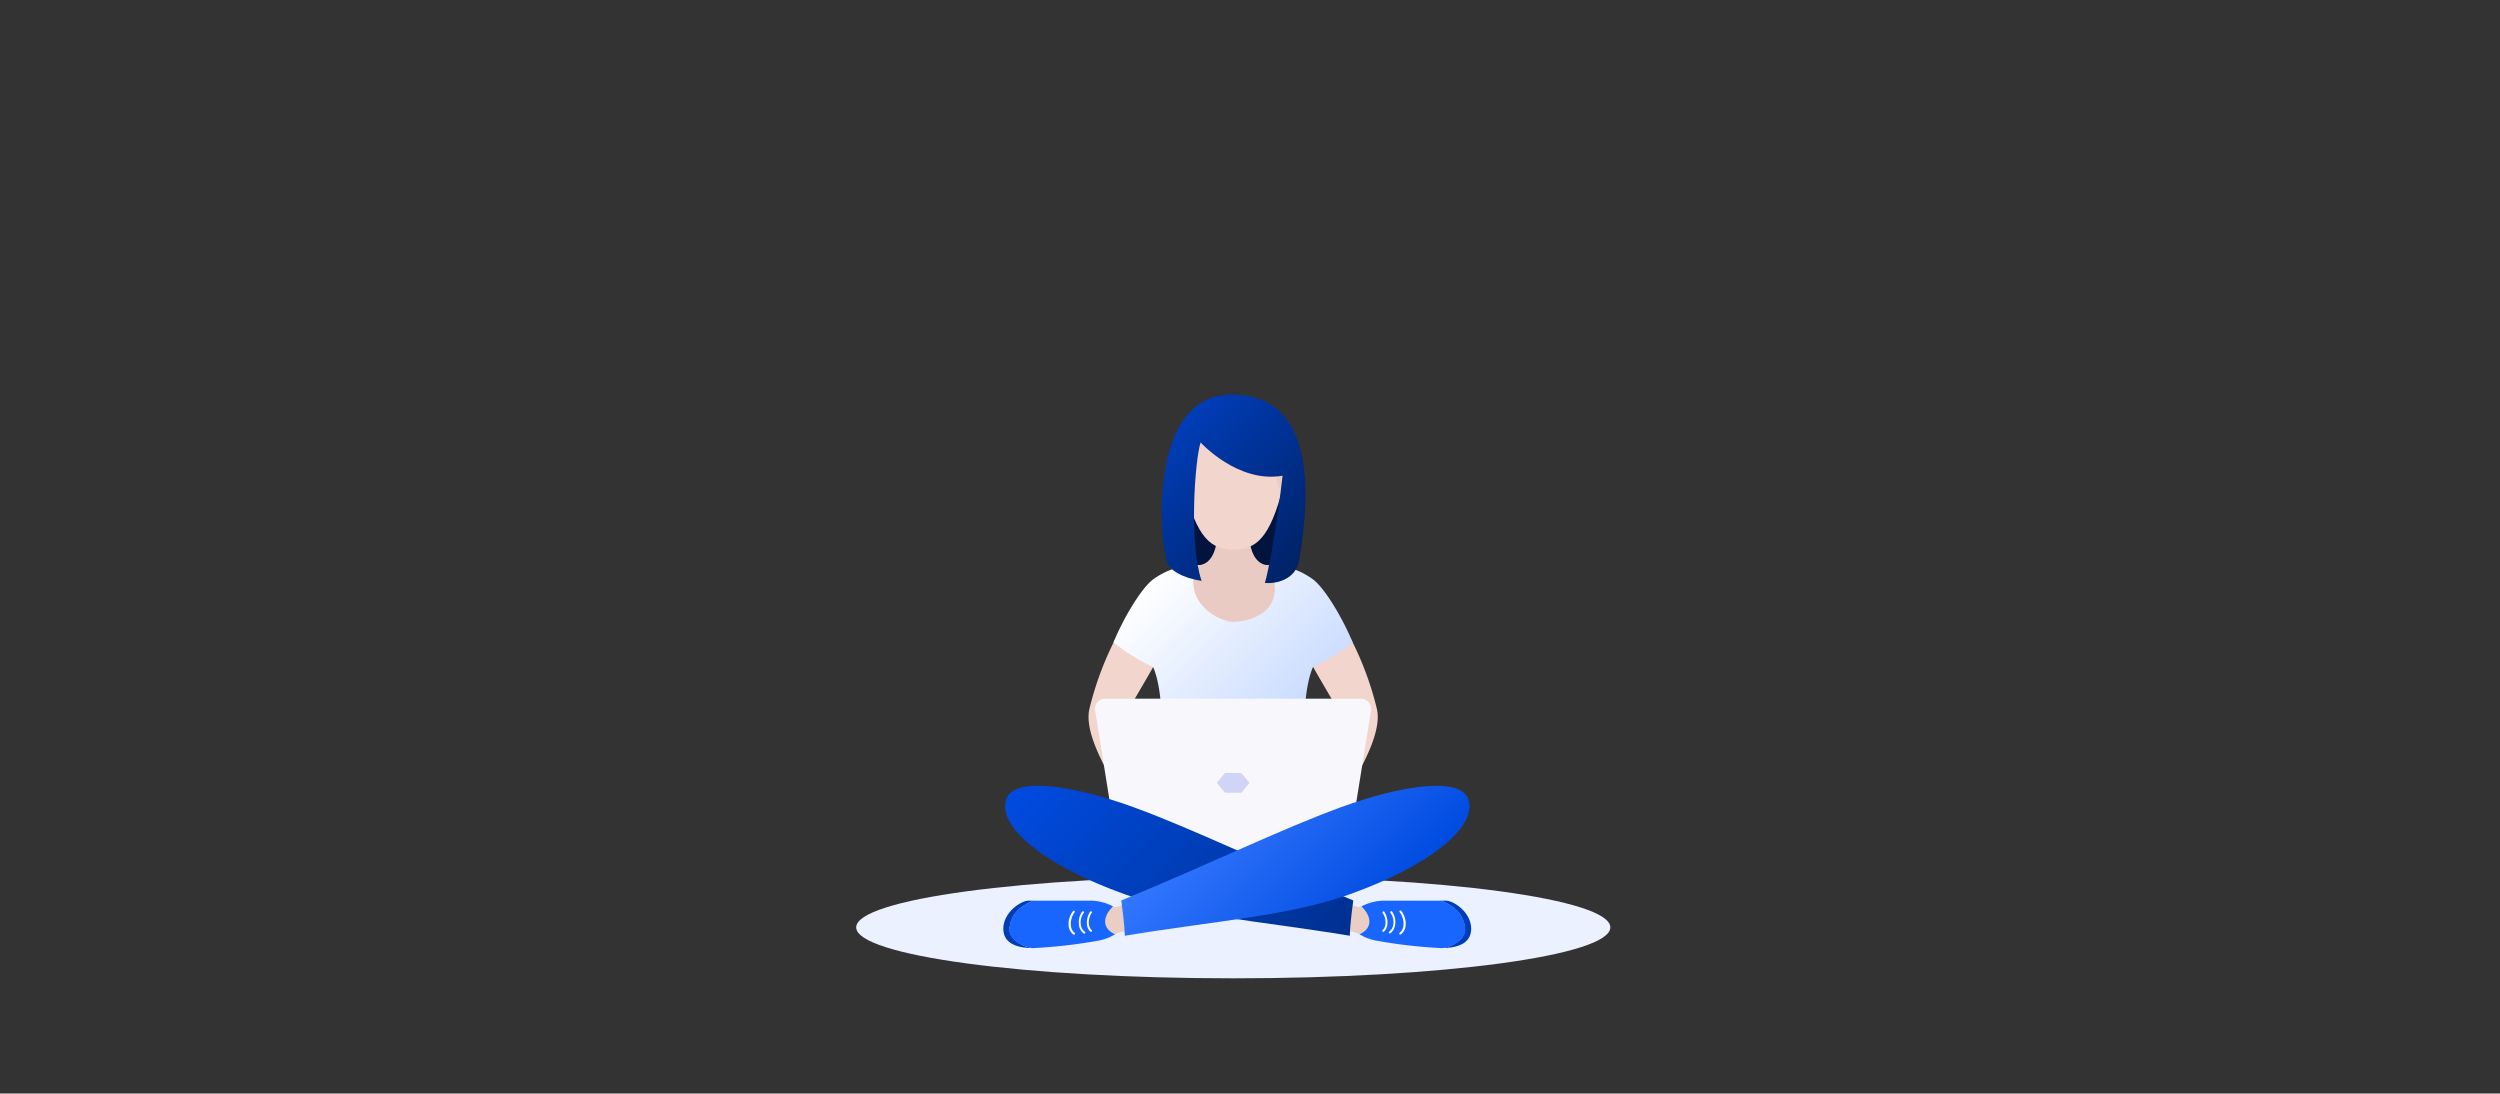 <svg id="Ebene_1" data-name="Ebene 1" xmlns="http://www.w3.org/2000/svg" xmlns:xlink="http://www.w3.org/1999/xlink"
     viewBox="0 0 663 290">
    <rect x="0" y="0" width="663" height="290" fill="#333333" stroke="none"/>
    <defs>
        <style>
            .cls-1{fill:none;}.cls-14,.cls-18,.cls-19,.cls-2{fill:#fff;}.cls-2{fill-opacity:0.3;}.cls-18,.cls-19,.cls-2{fill-rule:evenodd;}.cls-3{fill:#ebf1ff;}.cls-4{fill:#00143d;}.cls-5{fill:#f2d5cc;}.cls-6{fill:url(#Unbenannter_Verlauf_2);}.cls-7{fill:#eacbc3;}.cls-8{fill:#ebcec3;}.cls-9{fill:#f7f7fc;}.cls-10{fill:#d0d4f6;}.cls-11{fill:url(#Unbenannter_Verlauf_3);}.cls-12{fill:#003db8;}.cls-13{fill:#1966ff;}.cls-15{fill:url(#Unbenannter_Verlauf_4);}.cls-16{fill:url(#Unbenannter_Verlauf_5);}.cls-17{clip-path:url(#clip-path);}.cls-18{fill-opacity:0.15;}.cls-19{fill-opacity:0.2;}
        </style>
        <linearGradient id="Unbenannter_Verlauf_2" x1="354.99" y1="75.71" x2="299.02" y2="131.68"
                        gradientTransform="matrix(1, 0, 0, -1, 0, 292)" gradientUnits="userSpaceOnUse">
            <stop offset="0" stop-color="#adc9ff"/>
            <stop offset="1" stop-color="#fff"/>
        </linearGradient>
        <linearGradient id="Unbenannter_Verlauf_3" x1="345.3" y1="31.23" x2="281.39" y2="95.14"
                        gradientTransform="matrix(1, 0, 0, -1, 0, 292)" gradientUnits="userSpaceOnUse">
            <stop offset="0" stop-color="#00308f"/>
            <stop offset="1" stop-color="#004be0"/>
        </linearGradient>
        <linearGradient id="Unbenannter_Verlauf_4" x1="360.7" y1="45.38" x2="325.09" y2="80.99"
                        gradientTransform="matrix(1, 0, 0, -1, 0, 292)" gradientUnits="userSpaceOnUse">
            <stop offset="0" stop-color="#004be0"/>
            <stop offset="1" stop-color="#37f"/>
        </linearGradient>
        <linearGradient id="Unbenannter_Verlauf_5" x1="345.01" y1="142.05" x2="309.94" y2="177.11"
                        gradientTransform="matrix(1, 0, 0, -1, 0, 292)" gradientUnits="userSpaceOnUse">
            <stop offset="0" stop-color="#026"/>
            <stop offset="1" stop-color="#003db8"/>
        </linearGradient>
        <clipPath id="clip-path">
            <path class="cls-1"
                  d="M297.43,169.29c8.49-11.15-5.79,3.63-34.5-24s-70.54-21.36-101-30.5-10-39.91-51.64-39.5C12.12,75.29,1.74,5.21,1.74-.53H643.79c0,18-25.66,67.83-101.86,78.81-15,2.15-64,2-90.5,29-13.3,13.55-14.5,40-40.5,46.5-20,5-49.5-.67-53.5,15.5Z"/>
        </clipPath>
    </defs>
    <path class="cls-3"
          d="M327.06,259.45c55.23,0,100-6,100-13.51s-44.77-13.52-100-13.52-100,6.05-100,13.52S271.83,259.45,327.06,259.45Z"/>
    <path class="cls-4" d="M341.5,121H315.29V150.3H341.5Z"/>
    <path class="cls-5"
          d="M306.57,175.53s-6.87-4.31-10.74-6.16A84.29,84.29,0,0,0,288.91,188c-2.29,9.7,13.3,29.48,13.3,29.48s2.18,1.64,5.67,3.87l-10-30.84s6.81-11.5,8.72-15Z"/>
    <path class="cls-5"
          d="M347.49,175.53s6.87-4.31,10.74-6.16A83.78,83.78,0,0,1,365.15,188c2.29,9.7-13.29,29.48-13.29,29.48s-2.19,1.64-5.67,3.87l10-30.84s-6.81-11.5-8.72-15Z"/>
    <path class="cls-6"
          d="M358.72,170.35c-2.78-6.7-7.52-14.55-10.62-16.78-6.38-4.53-11.67-3.76-21.09-3.49-9.43-.33-14.72-1-21.09,3.49-3.11,2.23-7.85,10.08-10.63,16.78a51,51,0,0,0,10.52,6.54c4.41,10.14,1.63,36.9,0,45.89,0,0,3.65,7.24,21.2,7.24s21.19-7.24,21.19-7.24c-1.58-9-4.41-35.75,0-45.89A54.71,54.71,0,0,0,358.72,170.35Z"/>
    <path class="cls-7"
          d="M331.26,142.4h-8.45c-.38,4.57-2.13,7.52-5.34,7.52-4.14,9.59,5.67,15,9.59,15s15-2.4,9.59-15c-3.27,0-5-2.95-5.34-7.52Z"/>
    <path class="cls-5"
          d="M336.54,111.39c-2.12-1.75-5.5-2.29-9.48-2.29s-7.36.54-9.48,2.29c-4,3.27-5,12.2-3.44,18.25,3.33,12.86,6.93,16.13,13,16.13s9.65-3.27,13-16.13c1.53-6,.5-15-3.43-18.25Z"/>
    <path class="cls-8"
          d="M315.51,126.81c-.17-1.69-1.2-3-2.34-2.89s-1.86,1.58-1.69,3.27,1.19,3,2.34,2.89S315.67,128.5,315.51,126.81Z"/>
    <path class="cls-9"
          d="M290.44,188.5,297,229.42h60l6.59-40.92a2.77,2.77,0,0,0-2.72-3.22H293.11a2.78,2.78,0,0,0-2.73,3.22Z"/>
    <path class="cls-10" d="M329.18,205h-4.3l-2.18,2.62,2.18,2.61h4.3l2.18-2.61Z"/>
    <path class="cls-8"
          d="M358.5,239.89c.77.43,1.8.87,2.51.49,3.32,1.91,3.76,6.43-.6,7.41a4.14,4.14,0,0,0-2.51-.71c-.7-2.23.55-7.14.55-7.14Z"/>
    <path class="cls-11"
          d="M358.88,238.8c-25.17-10.41-42-18.75-58.14-24.69-16.79-6.1-32.26-8.23-34-1.85-2,7.36,10.79,17.49,31.55,24.9,16.14,5.78,35.54,7,59.68,11,0-2.78.92-9.38.92-9.38Z"/>
    <path class="cls-12"
          d="M388.53,246.21c-.38-3.32-2.24-5.67-6.32-7.36h1.25c2,0,6.7,3.05,6.7,7.47s-4.68,5.12-8,5.12c3-.22,6.65-2.51,6.32-5.23Z"/>
    <path class="cls-13"
          d="M360.46,247.79c3.6-1.53,3.38-4.74.6-7.41a13.27,13.27,0,0,1,6.22-1.53h15c4.09,1.69,5.94,4,6.32,7.36.33,2.72-3.37,5-6.32,5.23a134.27,134.27,0,0,1-17.38-2,12.37,12.37,0,0,1-4.36-1.69Z"/>
    <path class="cls-14"
          d="M366.89,247.14a.23.23,0,0,1-.22-.11.28.28,0,0,1,0-.38c1.15-1,.93-3.22,0-4.53a.28.28,0,0,1,.06-.38c.11-.11.27-.05.38.06.93,1.36,1.36,4-.11,5.28a.53.53,0,0,1-.16.06Z"/>
    <path class="cls-14"
          d="M368.59,247.57c-.11,0-.17,0-.22-.11a.26.26,0,0,1,.05-.38,2.88,2.88,0,0,0,1.09-2,4.16,4.16,0,0,0-.76-3,.27.27,0,0,1,.38-.38,4.67,4.67,0,0,1,.87,3.43,3.44,3.44,0,0,1-1.3,2.4h-.17Z"/>
    <path class="cls-14"
          d="M371.36,247.84c-.11,0-.16,0-.22-.1a.29.29,0,0,1,.06-.39,2.68,2.68,0,0,0,1-2,5,5,0,0,0-1-3.44.27.27,0,0,1,.38-.38,5.58,5.58,0,0,1,1.2,3.87,3.37,3.37,0,0,1-1.25,2.4h-.17Z"/>
    <path class="cls-8"
          d="M297.74,239.89c-.76.43-1.8.87-2.51.49-3.32,1.91-3.76,6.43.6,7.41a4.14,4.14,0,0,1,2.51-.71c.71-2.23-.54-7.14-.54-7.14Z"/>
    <path class="cls-15"
          d="M297.36,238.8c25.18-10.41,42-18.75,58.15-24.69,16.78-6.1,32.26-8.23,34-1.85,2,7.36-10.79,17.49-31.55,24.9-16.13,5.78-35.53,7-59.67,11,0-2.78-.93-9.38-.93-9.38Z"/>
    <path class="cls-12"
          d="M267.71,246.21c.38-3.32,2.24-5.67,6.33-7.36h-1.26c-2,0-6.7,3.05-6.7,7.47s4.69,5.12,8,5.12c-2.94-.22-6.65-2.51-6.32-5.23Z"/>
    <path class="cls-13"
          d="M295.78,247.79c-3.6-1.53-3.38-4.74-.6-7.41a13.2,13.2,0,0,0-6.22-1.53H274c-4.09,1.69-5.94,4-6.32,7.36-.33,2.72,3.38,5,6.32,5.23a134.27,134.27,0,0,0,17.38-2,12.37,12.37,0,0,0,4.36-1.69Z"/>
    <path class="cls-14"
          d="M289.35,247.14a.2.2,0,0,1-.17-.06c-1.47-1.25-1-3.92-.1-5.28a.27.27,0,1,1,.43.32c-.93,1.31-1.09,3.6,0,4.53a.26.26,0,0,1,0,.38c0,.05-.11.11-.22.11Z"/>
    <path class="cls-14"
          d="M287.6,247.57h-.16a3.22,3.22,0,0,1-1.31-2.4,4.92,4.92,0,0,1,.87-3.43.27.27,0,0,1,.39,0,.28.28,0,0,1,0,.38,4.17,4.17,0,0,0-.77,3,2.84,2.84,0,0,0,1.09,2c.11.11.17.27.06.38s-.11.11-.22.11Z"/>
    <path class="cls-14"
          d="M284.82,247.84h-.16a3.14,3.14,0,0,1-1.25-2.39,5.27,5.27,0,0,1,1.2-3.87.27.27,0,0,1,.38.38,5,5,0,0,0-1,3.43,2.77,2.77,0,0,0,1,2,.26.26,0,0,1,.05.38c0,.05-.11.11-.22.11Z"/>
    <path class="cls-8"
          d="M338.61,126.81c.16-1.69,1.2-3,2.34-2.89s1.86,1.58,1.69,3.27-1.19,3-2.34,2.89S338.45,128.5,338.61,126.81Z"/>
    <path class="cls-16"
          d="M318.39,117.38c-1.47,4.52-3.16,26.7.28,36.68-5-.82-8.62-2.73-9.32-5.34-2-7.31-4.47-44.09,17.38-44.09s21,25.83,17.77,44.09c-.93,5.12-6.27,6.15-9.05,5.88,2.18-7.9,4.36-25.34,4.69-28.44-11.88,2.07-21.75-8.83-21.75-8.83Z"/>
</svg>
